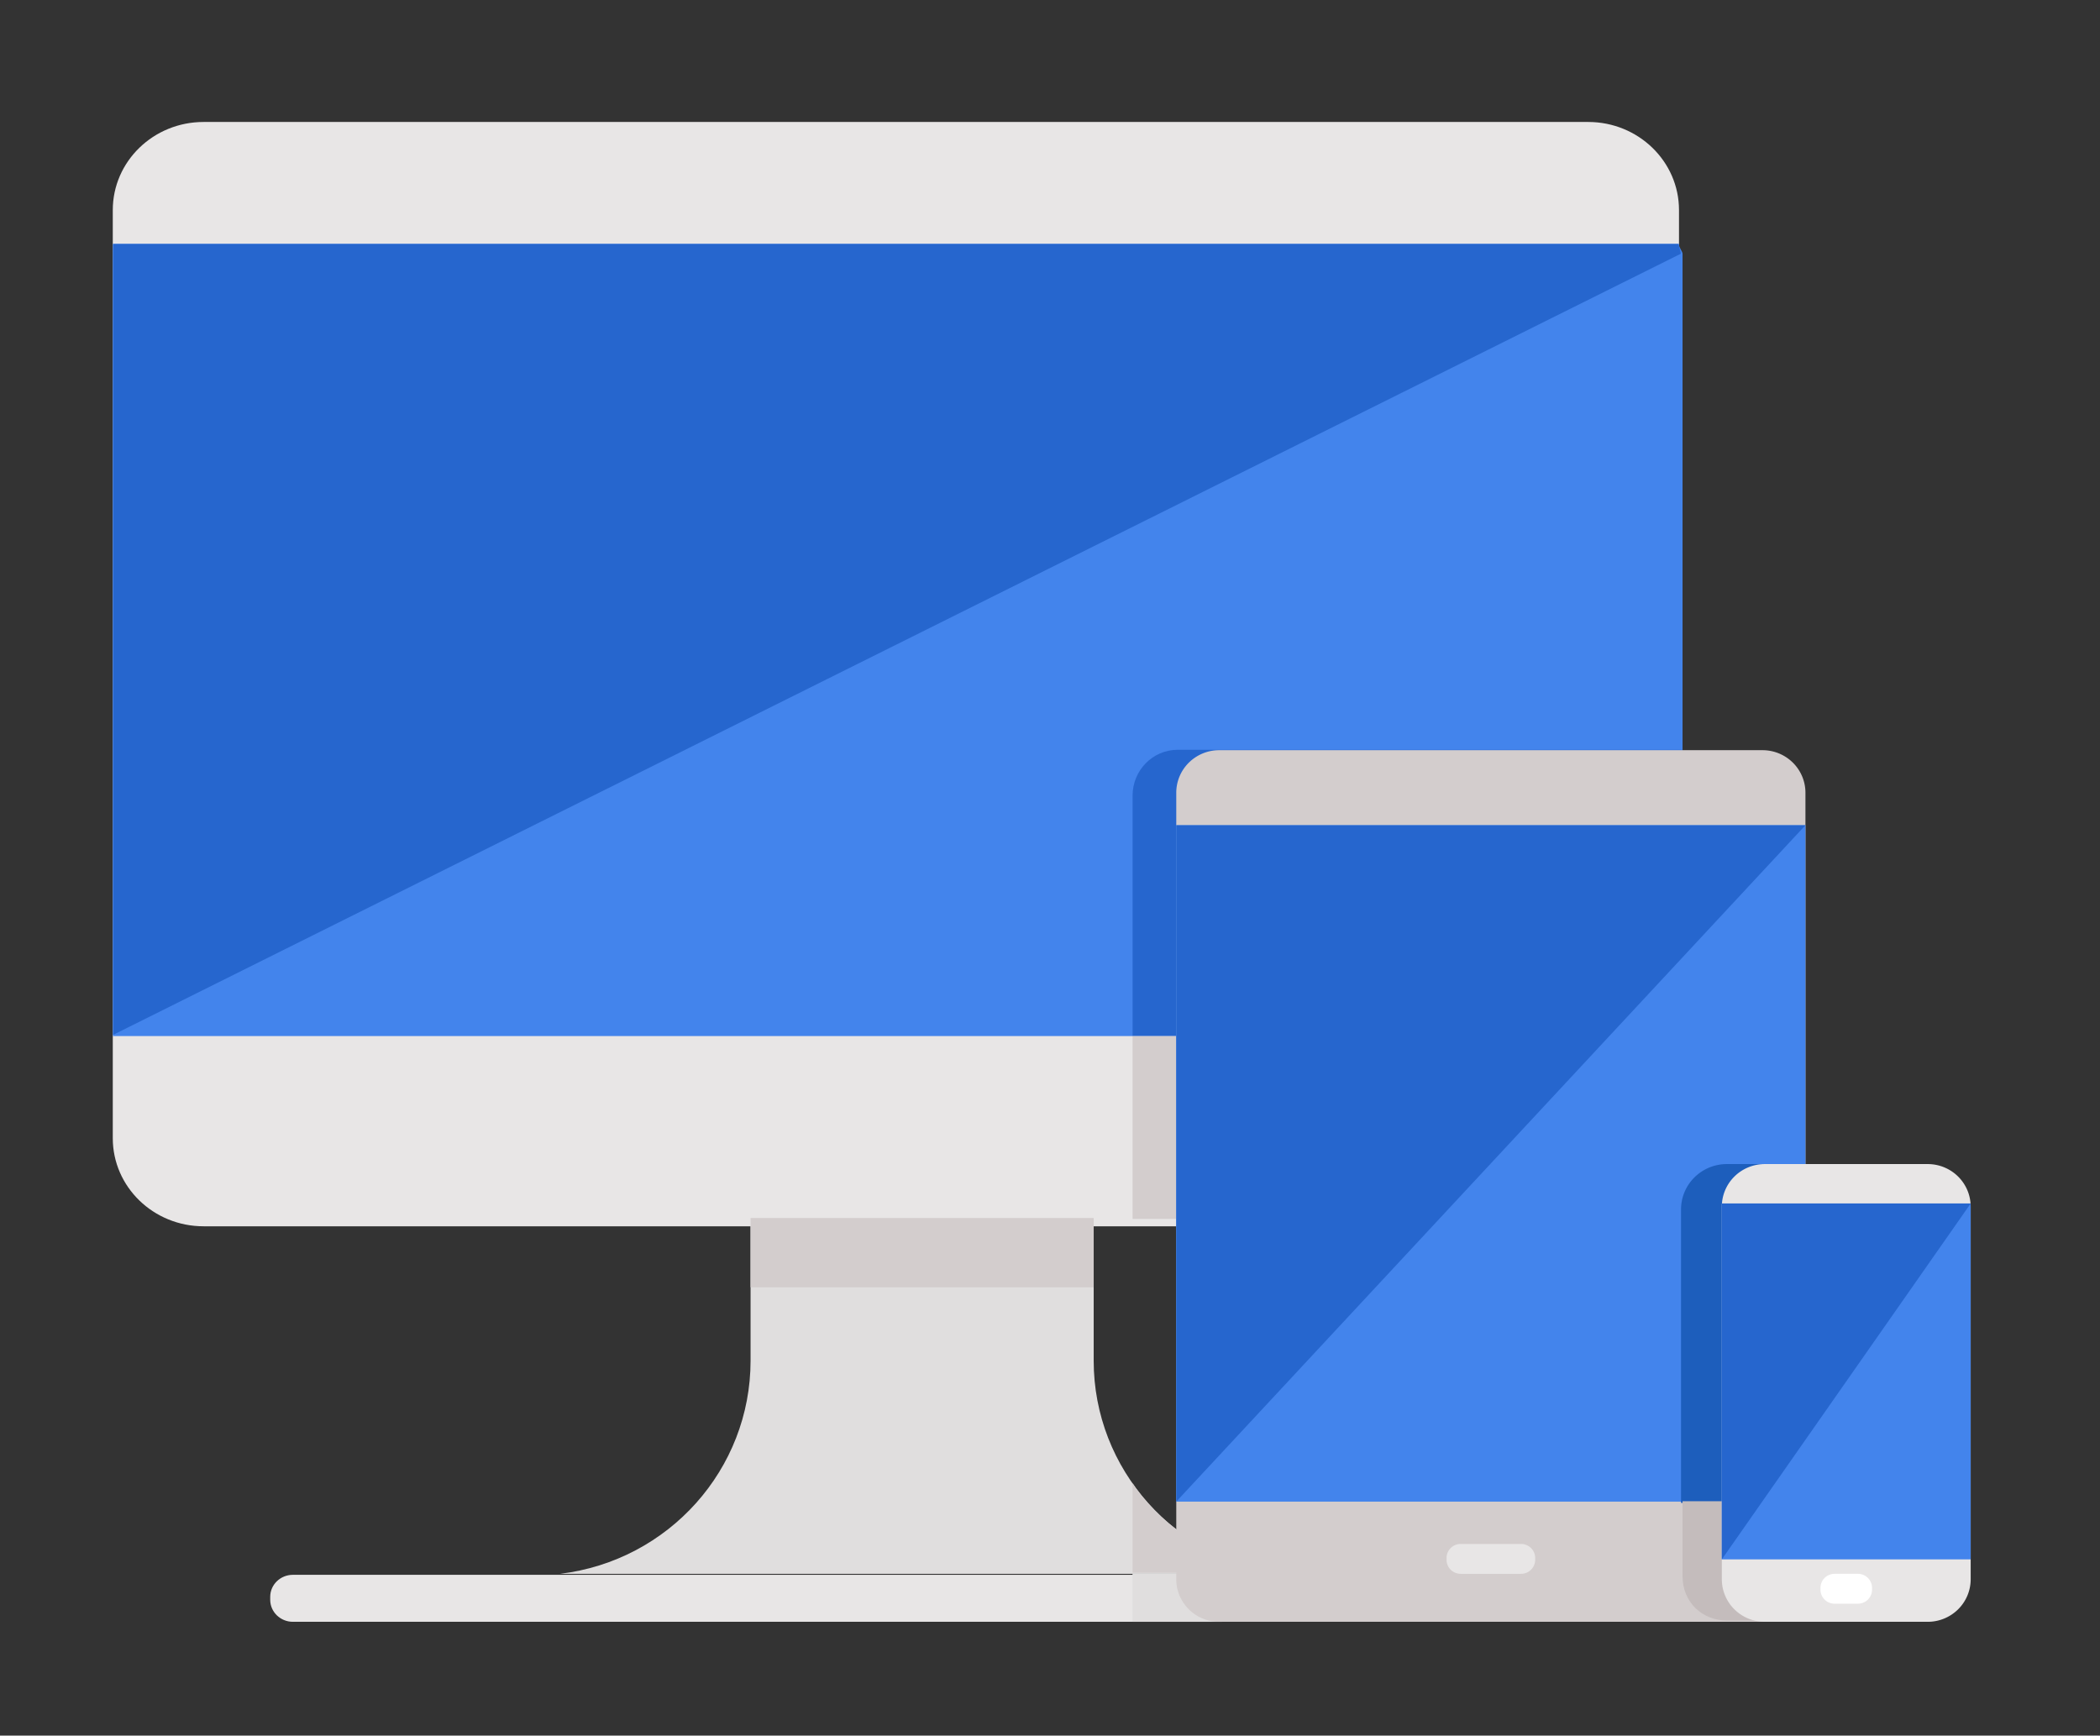 <?xml version="1.0" encoding="UTF-8" standalone="no"?>
<svg
   xmlns:dc="http://purl.org/dc/elements/1.1/"
   xmlns:cc="http://creativecommons.org/ns#"
   xmlns:rdf="http://www.w3.org/1999/02/22-rdf-syntax-ns#"
   xmlns:svg="http://www.w3.org/2000/svg"
   xmlns="http://www.w3.org/2000/svg"
   xmlns:sodipodi="http://sodipodi.sourceforge.net/DTD/sodipodi-0.dtd"
   xmlns:inkscape="http://www.inkscape.org/namespaces/inkscape"
   viewBox="0 0 500.636 413.826"
   version="1.1"
   id="svg5308"
   sodipodi:docname="JunTechPC-Aruba-Responsive-Website-Design.svg"
   width="500.636"
   height="413.826"
   inkscape:version="1.0.2-2 (e86c870879, 2021-01-15)">
  <rect x="0" y="0" width="500.636" height="413.826" fill="#333333" stroke="none"/>
  <defs
     id="defs5312" />
  <sodipodi:namedview
     pagecolor="#ffffff"
     bordercolor="#666666"
     borderopacity="1"
     objecttolerance="10"
     gridtolerance="10"
     guidetolerance="10"
     inkscape:pageopacity="0"
     inkscape:pageshadow="2"
     inkscape:window-width="1920"
     inkscape:window-height="1001"
     id="namedview5310"
     showgrid="false"
     inkscape:zoom="1.602"
     inkscape:cx="247.82136"
     inkscape:cy="163.84209"
     inkscape:window-x="-9"
     inkscape:window-y="-9"
     inkscape:window-maximized="1"
     inkscape:current-layer="g5306" />
  <g
     transform="matrix(0.957,0,0,0.948,14.116,-81.939)"
     id="g5306">
    <path
       fill="#e0dede"
       d="m 305.137,482.275 h -180.353 v 0 c 27.085,-3.315 47.44,-26.315 47.44,-53.601 v -52.988 h 85.473 v 52.988 c 0,27.286 20.356,50.286 47.44,53.601 z"
       id="path5270" />
    <path
       d="m 380.882,394.864 h -344.916 c -12.493,0 -22.621,-9.92 -22.621,-22.157 V 139.269 c 0,-12.237 10.128,-22.157 22.621,-22.157 h 344.916 c 12.493,0 22.621,9.92 22.621,22.157 v 233.437 c 10e-4,12.238 -10.127,22.158 -22.621,22.158 z m -14.205,99.478 h -308.461 c -3.123,0 -5.654,-2.479 -5.654,-5.538 v -0.743 c 0,-3.059 2.531,-5.538 5.654,-5.538 h 308.461 c 3.123,0 5.654,2.479 5.654,5.538 v 0.743 c 0,3.058 -2.531,5.538 -5.654,5.538 z"
       fill="#e8e6e6"
       id="path5272"
       style="stroke-width:0.99" />
    <path
       fill="#4384ec"
       d="m 13.39,150.294 v 196.721 h 391 V 150.294 c 0,-0.647 -0.908,-1.585 -0.944,-2.503 h -390.044 z"
       id="path5274"
       style="stroke-width:0.958" />
    <path
       fill="#2666ce"
       d="m 13.39,150.294 v 196.439 l 390.562,-196.483 c 0,-0.647 -0.47,-1.54 -0.505,-2.458 h -390.045 z"
       id="path5276"
       style="stroke-width:0.958" />
    <path
       fill="#d3cdcd"
       d="m 172.224,392.78 h 85.473 v 17.428 h -85.473 z"
       id="path5278" />
    <path
       fill="#2666ce"
       d="m 404.39,347.014 v -72 h -125.74 c -6.305,0 -11.26,5.215 -11.26,11.52 v 60.48 z"
       id="path5280" />
    <path
       d="m 267.39,347.014 v 46 h 111.975 c 13.331,0 25.025,-11.042 25.025,-24.374 v -21.626 z m 17,128.066 c -7,-3.959 -13,-9.298 -17,-15.594 v 22.528 h 17 z"
       fill="#d3cdcd"
       id="path5282" />
    <path
       fill="#e0dede"
       d="m 267.364,482.254 h 22.322 v 12.088 h -22.322 z"
       id="path5284" />
    <path
       fill="#d3cdcd"
       d="m 424.305,494.342 h -135.337 a 10.7,10.7 0 0 1 -10.699,-10.699 v -197.827 a 10.7,10.7 0 0 1 10.699,-10.699 h 135.337 a 10.7,10.7 0 0 1 10.699,10.699 v 197.827 a 10.7,10.7 0 0 1 -10.699,10.699 z"
       id="path5286" />
    <path
       fill="#4384ec"
       d="m 278.269,293.991 h 156.735 v 170.122 h -156.735 z"
       id="path5288" />
    <path
       fill="#2666ce"
       d="m 278.269,464.113 v -170.122 h 156.735 z"
       id="path5290" />
    <path
       fill="#e8e6e6"
       d="m 364.152,482.275 h -15.03 a 3.52,3.52 0 0 1 -3.521,-3.521 v -0.473 a 3.52,3.52 0 0 1 3.521,-3.521 h 15.03 a 3.52,3.52 0 0 1 3.521,3.521 v 0.473 c -0.001,1.945 -1.577,3.521 -3.521,3.521 z"
       id="path5292" />
    <path
       fill="#1d5ebc"
       d="m 404.009,464.441 v -73.808 a 11.42,11.42 0 0 1 11.417,-11.417 h 39.158 a 11.42,11.42 0 0 1 11.417,11.417 v 73.808 z"
       id="path5294" />
    <path
       fill="#c4bcbc"
       d="m 404.39,482.925 c 0,6.305 4.73,11.089 11.036,11.089 h 39.157 c 3.822,0 6.807,-1.558 8.807,-4.442 v -25.558 h -59 z"
       id="path5296" />
    <path
       fill="#e8e6e6"
       d="m 465.466,494.342 h -40.593 a 10.7,10.7 0 0 1 -10.699,-10.699 v -93.728 a 10.7,10.7 0 0 1 10.699,-10.699 h 40.593 a 10.7,10.7 0 0 1 10.699,10.699 v 93.728 a 10.7,10.7 0 0 1 -10.699,10.699 z"
       id="path5298" />
    <path
       fill="#4384ec"
       d="m 414.173,389.128 h 61.992 v 89.511 h -61.992 z"
       id="path5300" />
    <path
       fill="#2666ce"
       d="m 414.173,478.639 v -89.511 h 61.992 z"
       id="path5302" />
    <path
       fill="#ffffff"
       d="m 448.068,489.789 h -5.797 a 3.52,3.52 0 0 1 -3.521,-3.521 v -0.473 a 3.52,3.52 0 0 1 3.521,-3.521 h 5.797 a 3.52,3.52 0 0 1 3.521,3.521 v 0.473 c -0.001,1.945 -1.577,3.521 -3.521,3.521 z"
       id="path5304" />
  </g>
</svg>
